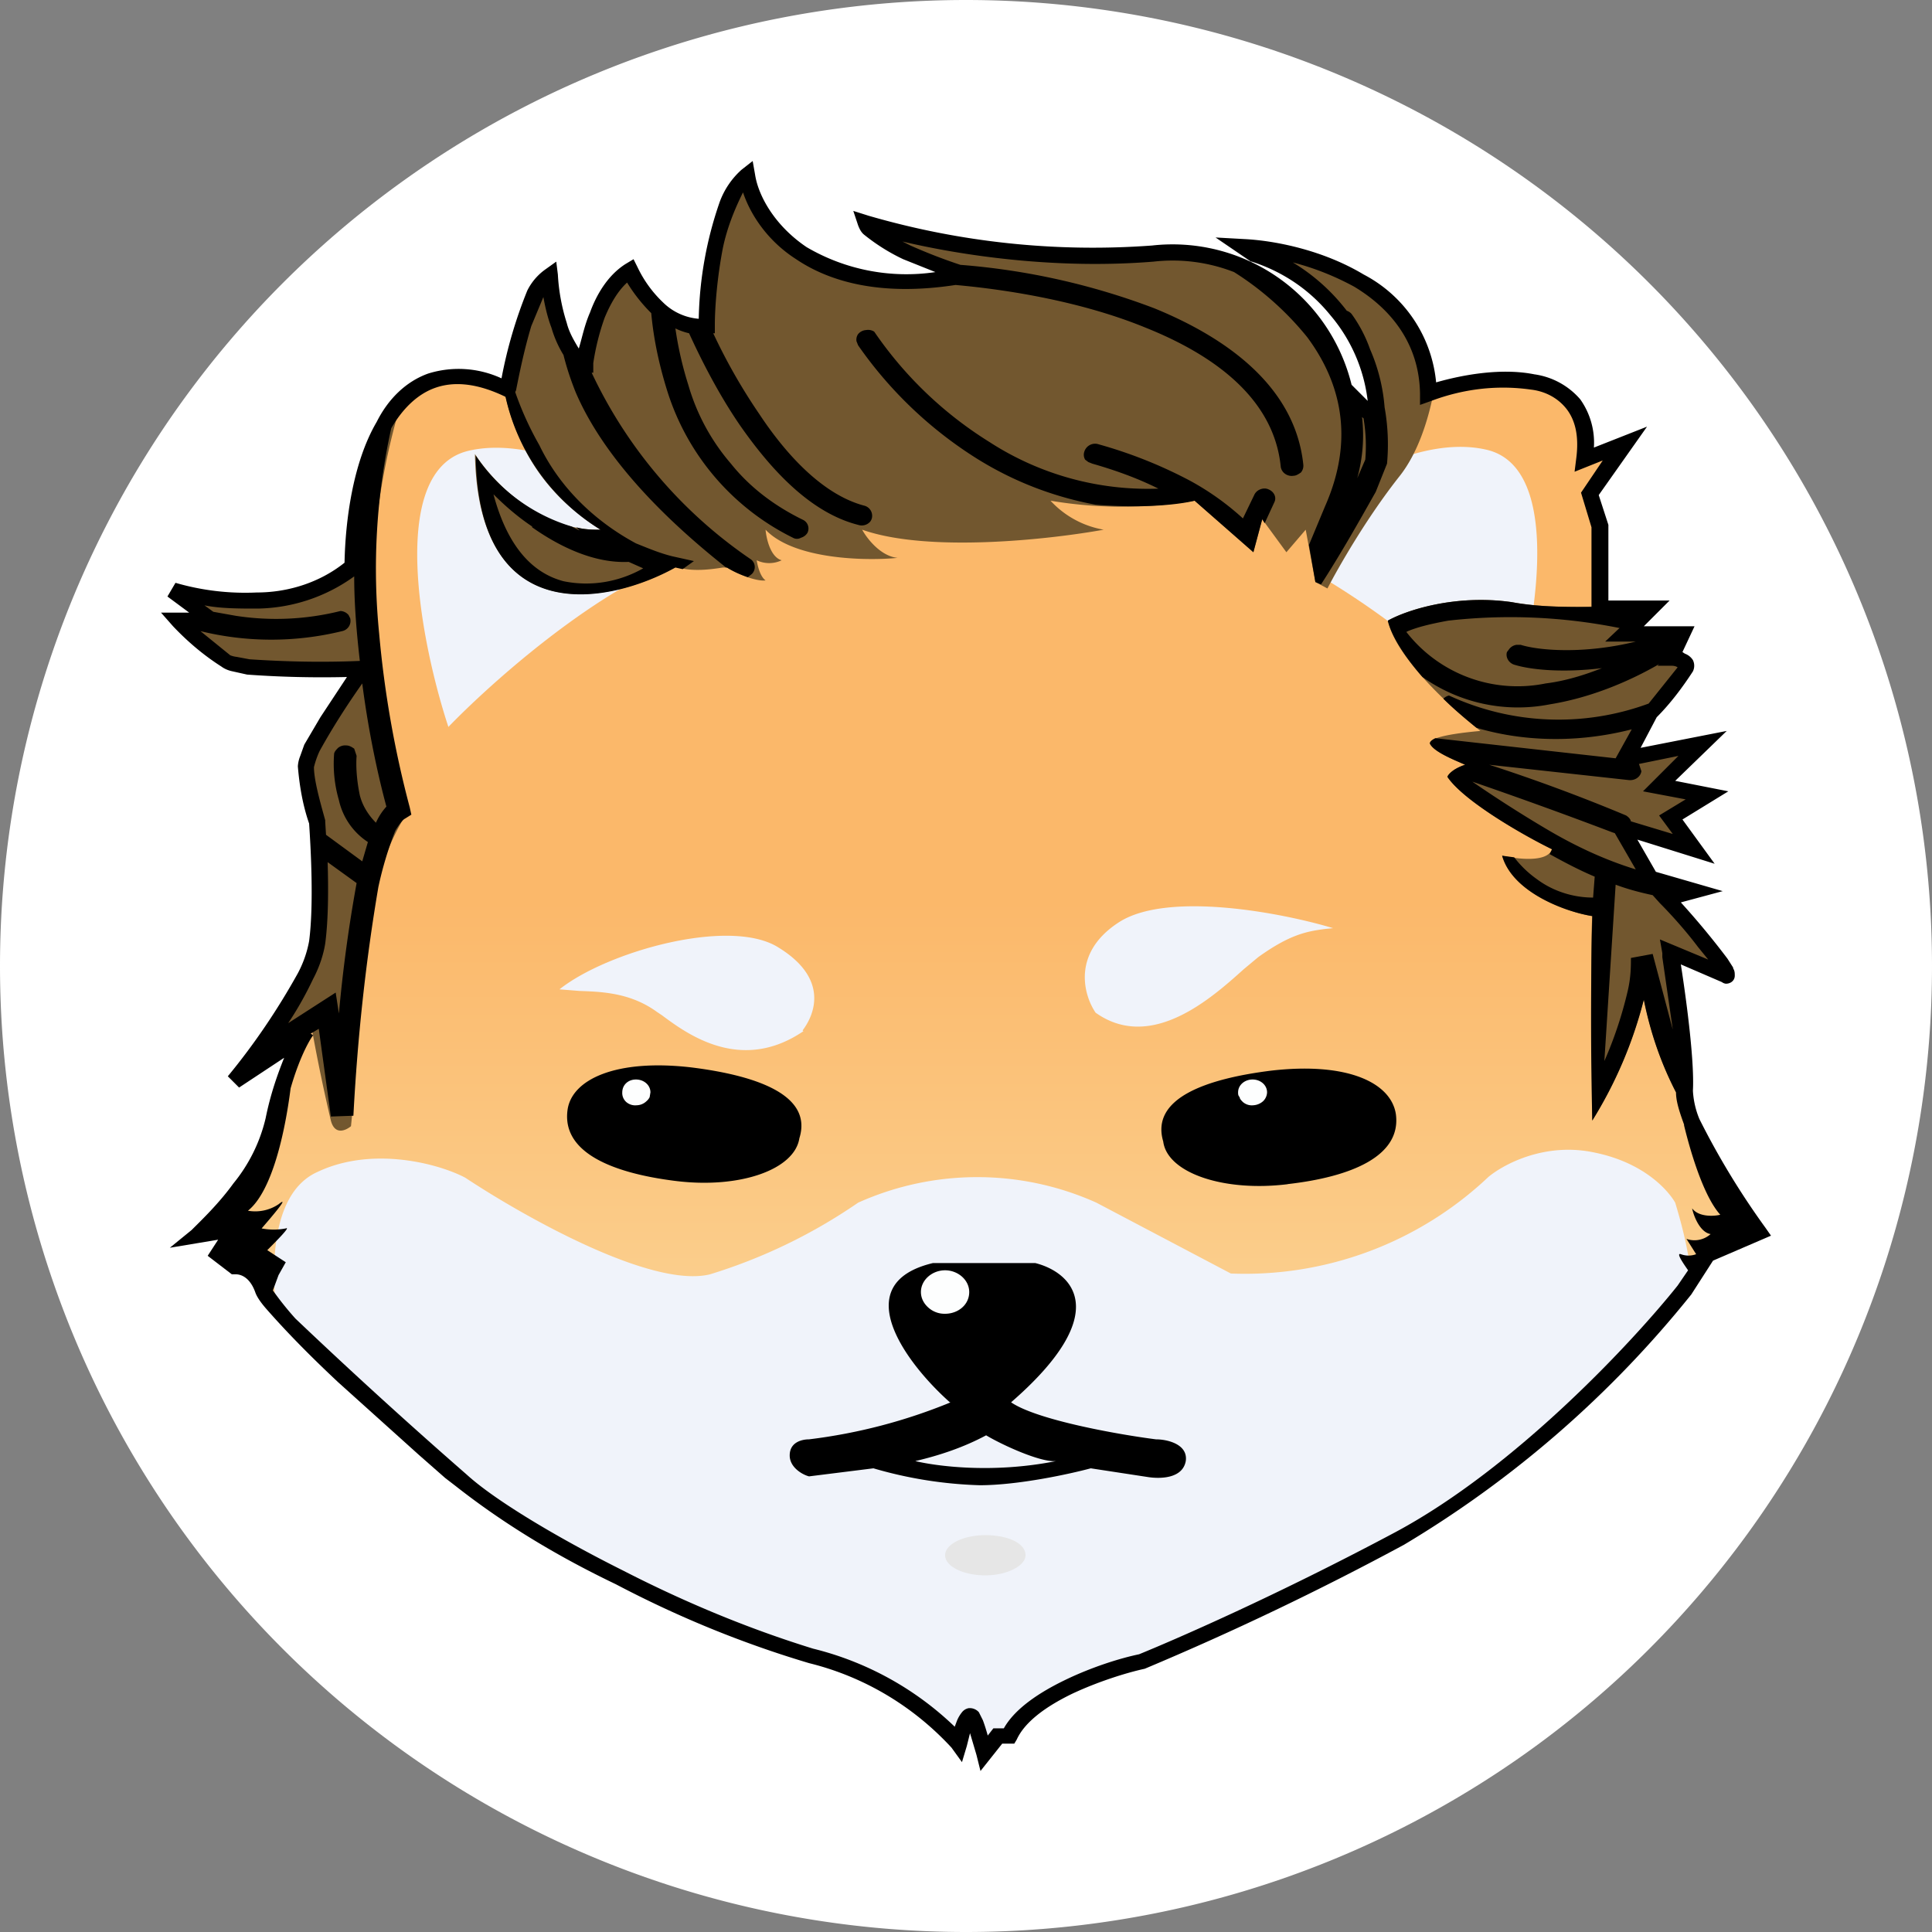 <svg xmlns="http://www.w3.org/2000/svg" width="24" height="24" fill="none" viewBox="0 0 24 24"><rect x="0" y="0" width="24" height="24" fill="#808080" stroke="none"/><g clip-path="url(#a)"><path fill="#fff" d="M12 24a12 12 0 1 0 0-24 12 12 0 0 0 0 24Z"/><path fill="url(#b)" d="M4.39 7.04c-.65.58-1.77.43-2.25.3l.5.37h-.4c.1.11.35.36.56.5.2.13 1.22.11 1.71.1a4.42 4.42 0 0 0-.71 1.21c0 .2.1.55.14.7.03.3.06 1 0 1.49a5.05 5.05 0 0 1-1.03 1.72c.47-.3.79-.54.89-.62-.09.12-.29.52-.4 1.1-.1.58-.68 1.2-.95 1.43l.46-.08-.2.32.2.15c.08-.01.27.03.36.3.11.32 1.74 1.73 2.46 2.36.72.64 3.06 1.84 4.34 2.18 1.03.27 1.65.84 1.83 1.09.04-.14.12-.4.17-.34.05.07.13.33.16.46l.16-.21h.14c.23-.5 1.2-.83 1.66-.93.43-.18 1.68-.73 3.2-1.53 1.51-.81 2.99-2.4 3.54-3.08l.28-.44.64-.28c-.32-.42-.94-1.35-.92-1.77.01-.4-.12-1.3-.18-1.71l.7.29c0-.12-.5-.7-.75-.97l.34-.09-.54-.15-.38-.65.92.28-.3-.38.47-.29-.6-.1.54-.54-.97.2.32-.57c.13-.14.4-.46.44-.55.04-.1-.11-.13-.2-.13l.15-.3h-.7l.31-.32h-.63V6.53l-.12-.4.43-.62-.5.2c.15-1.24-1.23-1.06-1.94-.82 0-1.36-1.53-1.78-2.29-1.83l.14.1c.45.15.83.44 1.1.8.27.38.42.82.41 1.27l-.4-.4a2.2 2.2 0 0 0-2.37-1.67 10.3 10.3 0 0 1-3.57-.39c.07.22.86.53 1.25.65-1.94.36-2.63-.68-2.73-1.24-.4.33-.5 1.38-.5 1.87-.48.06-.84-.44-.96-.7-.37.25-.52.88-.55 1.16-.3-.11-.42-.77-.45-1.08-.24.14-.44 1-.52 1.4C4.77 4.11 4.4 6 4.4 7.03Z"/><path fill="#F0F3FA" d="m16.44 7.18.99-1.5c.36-.12.72-.17 1.05-.09.99.25.57 2.4.23 3.44a10.34 10.34 0 0 0-2.27-1.85Zm-7.55-.35c-1.15.2-2.69 1.55-3.32 2.2C5.23 8 4.8 5.84 5.82 5.6s2.48.72 3.07 1.24Zm11.92 8.11c.06.2.17.58.2.95l-.08.13a13.2 13.2 0 0 1-3.55 3.09c-1.04.56-2.1 1.07-3.2 1.53-.45.1-1.43.43-1.65.93h-.14l-.16.2c-.04-.15-.09-.3-.16-.44-.05-.07-.13.19-.17.33a3.54 3.54 0 0 0-1.83-1.1 15.41 15.41 0 0 1-4.34-2.16l-.13-.11c-.63-.56-1.75-1.54-2.17-2.03-.07-.64-.02-1.46.51-1.7.69-.33 1.52-.1 1.84.07.71.47 2.31 1.38 3.04 1.2a6.7 6.7 0 0 0 1.84-.89 3.61 3.61 0 0 1 2.96 0l1.67.88a4.4 4.4 0 0 0 3.2-1.2c.18-.15.7-.44 1.33-.3.62.13.91.48.99.62Zm-6.9-3.49c-.6.38-.45.91-.3 1.13.69.49 1.44-.18 1.84-.54l.18-.15c.39-.28.6-.32.83-.35l.1-.01c-.63-.19-2.04-.46-2.65-.08ZM9.97 12.8c.16-.21.32-.65-.3-1.03-.6-.38-2.13.05-2.72.52l.25.02c.27.01.63.02.96.26l.06.04c.31.23.98.73 1.76.2Z"/><path fill="#72572F" d="M5.9 5.64c.04 2.2 1.67 1.86 2.5 1.4.19.07.45.03.58.01h.05c.24.14.42.17.48.16-.07-.05-.1-.19-.11-.25a.36.36 0 0 0 .31 0c-.14-.04-.19-.27-.2-.38.35.37 1.24.39 1.64.35-.21-.02-.38-.24-.44-.35.82.29 2.34.12 3 0a1.17 1.17 0 0 1-.66-.36 5.4 5.4 0 0 0 1.79 0l.73.64.11-.41.3.41.24-.28.12.65.15.08c.13-.25.48-.87.9-1.4.22-.28.35-.68.42-1.04l-.07.02c0-1.36-1.53-1.78-2.29-1.83l.14.1c.45.15.83.44 1.1.8.28.38.42.82.41 1.28l-.4-.4a2.2 2.2 0 0 0-2.37-1.68 10.1 10.1 0 0 1-3.58-.39c.08.22.87.53 1.26.66-1.95.35-2.63-.69-2.73-1.25-.39.32-.5 1.39-.5 1.87-.48.06-.84-.44-.96-.7-.37.25-.52.88-.55 1.15-.3-.1-.42-.76-.45-1.08-.24.15-.44 1-.51 1.42l-.05-.02c.06.35.2.7.4 1 .2.3.48.56.8.76-.76.02-1.35-.61-1.56-.94Zm13.97 1.89c-.36.02-.75.01-1.09-.05-.7-.1-1.31.1-1.54.23.11.48.82 1.11 1.15 1.37-.22.02-.68.07-.62.17.06.1.32.2.43.25-.15.05-.21.12-.22.15.2.3.95.73 1.3.9-.06.17-.44.12-.62.08.13.46.8.7 1.12.75-.03.44 0 1.87 0 2.54a5.4 5.4 0 0 0 .64-1.51c.13.65.36 1.13.57 1.44a.88.88 0 0 1-.06-.3c.01-.4-.1-1.23-.17-1.66v-.06l.7.29c0-.12-.5-.7-.76-.97l.34-.09-.54-.15-.38-.65.92.28-.29-.38.46-.29-.6-.1.54-.54-.97.2.32-.57.03-.03a4 4 0 0 0 .41-.52c.05-.1-.11-.13-.2-.13l.15-.3h-.7l.31-.32h-.63v-.03ZM2.55 7.42c.54.08 1.3.07 1.82-.36l.02-.02c0-.63.14-1.57.6-2.06-.7 2.3-.25 4.35.08 5.1-.16.24-.28.52-.37.82a7.22 7.22 0 0 0-.24 1.47 20 20 0 0 1-.1 1.62c-.06.05-.2.12-.25-.07a22 22 0 0 1-.24-1.16l-.11.1.04-.05c-.11.09-.42.33-.89.62.17-.2.43-.53.65-.88.2-.3.35-.62.38-.84a9.2 9.2 0 0 0 0-1.5 2.67 2.67 0 0 1-.14-.69c0-.2.47-.9.71-1.22-.49.02-1.51.04-1.71-.1-.2-.14-.4-.3-.57-.49h.41l-.11-.08-.38-.3c.1.04.24.07.4.09Z"/><path fill="#E6E6E6" d="M12.74 19.32c0 .13-.23.25-.5.25s-.5-.11-.5-.25.23-.25.5-.25c.28 0 .5.1.5.25Z"/><path fill="#000" d="m15.68 6.45.03.05.12-.26c.03-.06 0-.13-.07-.16-.06-.03-.15 0-.18.07l-.14.29a3.32 3.32 0 0 0-.66-.47 5.68 5.68 0 0 0-1.13-.45.14.14 0 0 0-.18.09.12.12 0 0 0 .01.1l.04.03.05.02c.28.08.56.18.82.31a3.62 3.62 0 0 1-2.1-.58 4.8 4.8 0 0 1-1.43-1.37.14.14 0 0 0-.1-.02.14.14 0 0 0-.1.05.12.12 0 0 0-.02.09l.02.05a5.1 5.1 0 0 0 1.48 1.41c.45.28.94.47 1.47.57.64.05 1.07-.01 1.23-.05l.73.64.11-.41Zm-5.75 7.69c-.06.39-.74.63-1.54.53-.8-.1-1.41-.36-1.34-.88.05-.38.6-.64 1.54-.53.8.1 1.51.34 1.34.88Zm6.07.57c-.8.1-1.5-.14-1.55-.53-.16-.54.54-.78 1.34-.88.95-.11 1.49.15 1.55.54.07.52-.55.78-1.35.87Z"/><path fill="#000" fill-rule="evenodd" d="M11.8 17.42c-.52-.46-1.3-1.47-.21-1.73h1.27c.44.11 1 .6-.3 1.73.32.22 1.33.4 1.8.46.14 0 .4.06.37.27-.04.22-.32.22-.46.2l-.72-.11c-.26.07-.9.21-1.38.21a5.23 5.23 0 0 1-1.32-.21l-.8.1c-.08-.02-.24-.11-.24-.26 0-.17.16-.2.24-.2a6.77 6.77 0 0 0 1.76-.46h-.01Zm-.43.73c.3-.07.6-.17.88-.32.2.12.68.34.87.32-.8.16-1.5.06-1.75 0Z" clip-rule="evenodd"/><path fill="#000" fill-rule="evenodd" d="M9.38 2.17 9.35 2l-.14.11a1 1 0 0 0-.27.4 4.67 4.67 0 0 0-.26 1.45.71.71 0 0 1-.44-.2 1.48 1.48 0 0 1-.32-.44l-.05-.1-.1.06c-.22.14-.36.38-.44.6-.07.16-.1.32-.14.45-.06-.1-.12-.2-.15-.32a2.4 2.4 0 0 1-.11-.6l-.02-.16-.14.1a.71.71 0 0 0-.22.26 5.69 5.69 0 0 0-.32 1.09 1.27 1.27 0 0 0-.91-.06c-.28.1-.5.32-.64.6-.3.51-.39 1.24-.4 1.75-.3.24-.69.37-1.09.37a3.1 3.1 0 0 1-1.01-.12l-.1.17.27.2H2l.15.17c.18.19.38.36.6.5.04.03.09.05.14.06l.18.04c.41.03.83.04 1.24.03l-.33.5-.2.34-.05.14a.41.41 0 0 0-.03.13c.02.24.06.48.14.71.02.3.06 1 0 1.46-.02.11-.06.25-.14.4-.25.45-.54.88-.87 1.28l.14.14.56-.37c-.08.2-.17.45-.23.75a2 2 0 0 1-.4.81c-.18.25-.4.46-.52.58l-.27.22.6-.1-.13.2.3.23h.05c.02 0 .16 0 .24.22.02.06.07.13.13.2.28.32.58.62.9.92l1 .9.33.29.13.1c.61.48 1.28.88 1.99 1.22.76.4 1.56.73 2.4.98.69.17 1.3.54 1.77 1.05l.13.18.06-.2.04-.16.08.27.05.2.27-.34h.15l.03-.05c.1-.22.36-.41.69-.57.32-.15.67-.26.9-.31a36.6 36.6 0 0 0 3.22-1.54 13.33 13.33 0 0 0 3.57-3.11l.27-.42.72-.31-.07-.1a9.69 9.69 0 0 1-.82-1.35 1.07 1.07 0 0 1-.08-.35c.02-.37-.08-1.12-.15-1.57l.51.22a.1.1 0 0 0 .05.02c.06 0 .11-.04.11-.1 0-.03 0-.06-.02-.09v-.01l-.07-.11a9.79 9.79 0 0 0-.58-.7l.52-.14-.83-.24-.23-.4.96.3-.4-.55.57-.35-.66-.13.64-.62-1.07.21.2-.38c.17-.17.32-.37.45-.57a.16.16 0 0 0 0-.14.2.2 0 0 0-.1-.08l-.03-.02.15-.32h-.63l.32-.32h-.76v-.94l-.12-.37.6-.85-.66.26a.93.93 0 0 0-.17-.6.92.92 0 0 0-.57-.31c-.4-.08-.87 0-1.22.1a1.69 1.69 0 0 0-.9-1.34c-.5-.3-1.09-.42-1.48-.44l-.36-.02.44.3h.01c.4.13.73.36.98.67a2 2 0 0 1 .46 1.06l-.2-.2a2.29 2.29 0 0 0-2.48-1.73 9.98 9.98 0 0 1-3.52-.37l-.19-.06.06.18c.02.05.04.09.08.12.15.12.31.22.48.3l.4.16a2.45 2.45 0 0 1-1.6-.31c-.4-.27-.6-.64-.64-.9Zm11.71 9.59.13.16-.6-.25.03.17v.05l.13.9-.25-.94-.27.05c0 .1 0 .24-.04.41-.07.3-.17.6-.29.87l.14-2.19c.16.06.32.1.46.13l.09.1c.13.13.32.34.47.54Zm-.77-.96-.26-.45-.03-.01a58.66 58.66 0 0 0-1.74-.63c.26.18.6.4.94.6.34.2.7.37 1.09.49Zm-.07-.6.53.16-.17-.23.33-.2-.53-.1.44-.44-.49.1.03.09c-.01.07-.08.12-.16.11L18.5 9.5a21.95 21.95 0 0 1 1.7.63c.03.02.05.04.06.07Zm-.18-.78-2.24-.25c-.06.03-.08.06-.06.08.06.1.32.2.43.25-.15.05-.21.12-.22.15.2.3.95.73 1.3.9l-.03.06c.18.1.37.2.56.28l-.02.26c-.25 0-.5-.08-.7-.23a1.3 1.3 0 0 1-.28-.27l-.15-.02c.13.46.8.7 1.12.75a53.4 53.4 0 0 0 0 2.54 5.3 5.3 0 0 0 .64-1.5c.08.4.21.78.4 1.15 0 .12.05.26.1.4v.01c.1.41.26.9.45 1.11-.08.02-.27.03-.35-.08.02.1.1.3.23.32a.3.3 0 0 1-.3.06l.12.19a.27.27 0 0 1-.19 0c-.06-.02.02.1.09.2l-.13.19c-.55.69-2.01 2.26-3.5 3.06-1.5.8-2.75 1.34-3.19 1.52-.24.05-.59.16-.92.32-.31.15-.62.35-.76.6h-.13l-.07.09a2.11 2.11 0 0 0-.06-.19l-.05-.1a.15.15 0 0 0-.13-.05.14.14 0 0 0-.08.05.43.43 0 0 0-.06.1l-.03.08a3.87 3.87 0 0 0-1.76-.97c-.81-.25-1.6-.58-2.36-.97-.84-.42-1.6-.88-1.94-1.19a67.35 67.35 0 0 1-2.13-1.94 3.8 3.8 0 0 1-.28-.35l.07-.19.09-.16-.23-.15c.1-.1.3-.3.23-.27a.79.79 0 0 1-.3 0c.13-.15.36-.42.21-.3a.52.52 0 0 1-.38.08c.3-.24.46-.97.53-1.52.1-.35.22-.58.28-.66l-.03-.02.1-.06.15 1.09.28-.01c.05-.95.15-1.9.31-2.84a4.52 4.52 0 0 1 .21-.7c.06-.1.1-.14.12-.15l.08-.05-.02-.09a12.8 12.8 0 0 1-.38-2.16 8.1 8.1 0 0 1 .15-2.55c.14-.24.32-.42.54-.5.22-.08.5-.07.86.1l.02.01a2.6 2.6 0 0 0 1.18 1.65c-.1 0-.2 0-.3-.03l.04.04a2.13 2.13 0 0 1-.1-.05 2.2 2.2 0 0 1-1.19-.88c.03 2.18 1.67 1.84 2.48 1.39l.09.02.14-.1-.27-.06c-.16-.04-.3-.1-.45-.16-.52-.28-.95-.7-1.2-1.22a3.93 3.93 0 0 1-.3-.66l.01-.02c.04-.2.1-.5.19-.8l.15-.36c.02.11.05.25.1.38a1.38 1.38 0 0 0 .15.34c.04.16.09.31.15.46.26.61.82 1.35 1.87 2.18h.01c.08.05.17.09.26.12l.05-.04a.12.12 0 0 0-.01-.18 5.77 5.77 0 0 1-1.98-2.32h.02v-.12a3 3 0 0 1 .14-.56c.07-.17.16-.33.28-.44a2 2 0 0 0 .3.38c.03.33.1.65.2.97a3.05 3.05 0 0 0 1.56 1.82.1.1 0 0 0 .1 0 .14.14 0 0 0 .08-.06.12.12 0 0 0-.05-.16c-.35-.17-.66-.4-.9-.7a2.6 2.6 0 0 1-.53-.98 4.38 4.38 0 0 1-.16-.7.8.8 0 0 0 .17.06c.16.35.37.76.63 1.14.39.56.88 1.09 1.47 1.24a.14.14 0 0 0 .15-.04.13.13 0 0 0 .02-.04.13.13 0 0 0-.1-.16c-.48-.13-.93-.58-1.3-1.14a7.12 7.12 0 0 1-.57-1h.02v-.1c0-.23.03-.6.1-.96.05-.24.14-.47.25-.69.09.27.3.6.66.83.43.29 1.07.46 1.98.32.67.06 1.58.21 2.36.53.9.36 1.6.91 1.68 1.73a.13.13 0 0 0 .06.09.14.14 0 0 0 .1.02c.03 0 .06-.02.09-.04a.13.13 0 0 0 .03-.1c-.1-.95-.92-1.56-1.85-1.94a8.67 8.67 0 0 0-2.41-.54 6.7 6.7 0 0 1-.62-.24l-.1-.05c.72.17 1.89.35 3.12.25a2.1 2.1 0 0 1 1 .13c.35.22.66.5.91.81.4.54.6 1.24.22 2.1l-.2.48.08.46.07.03c.24-.37.46-.76.68-1.15l.14-.35a2.6 2.6 0 0 0-.03-.7 2.23 2.23 0 0 0-.18-.72 1.72 1.72 0 0 0-.23-.44.14.14 0 0 0-.06-.04 2.42 2.42 0 0 0-.67-.6c.27.07.52.17.76.3.45.27.81.7.82 1.33v.14l.14-.05c.4-.15.82-.2 1.24-.14.17.02.33.1.44.24.1.13.16.32.12.62l-.02.16.35-.14-.27.4.13.43v.99c-.33 0-.68 0-.99-.06-.7-.1-1.31.1-1.54.23.05.21.23.47.43.7a2.05 2.05 0 0 0 1.58.34c.5-.08.98-.28 1.36-.5l-.02.02h.16c.03 0 .06 0 .09.02l-.36.45a3.24 3.24 0 0 1-2.48-.1.14.14 0 0 0-.07.04c.14.14.3.27.41.36.46.14 1.15.22 1.93.02l-.2.36Zm.25-1.45h-.38l.18-.17h-.01a6.87 6.87 0 0 0-2.12-.09c-.22.04-.38.08-.5.13l-.02.01a1.75 1.75 0 0 0 1.73.64c.24-.03.47-.1.7-.19-.49.06-.88.02-1.08-.04-.08-.02-.12-.1-.1-.16l.03-.04a.14.14 0 0 1 .09-.05h.05c.22.07.78.12 1.43-.04ZM16.94 5.2l-.02-.02a2 2 0 0 1-.06.76l.1-.23a2 2 0 0 0-.02-.5ZM4.4 7.16a2.1 2.1 0 0 1-1.2.4c-.23 0-.46 0-.66-.04l.11.08.28.05a3.3 3.3 0 0 0 1.3-.06.14.14 0 0 1 .1.05l.02.04a.13.13 0 0 1-.1.16 3.7 3.7 0 0 1-1.76 0l.37.3a.3.3 0 0 0 .08.02l.16.03c.45.03.91.04 1.37.02-.04-.35-.07-.7-.07-1.05Zm.1 1.33c-.19.27-.37.55-.53.84a1.1 1.1 0 0 0-.07.2c0 .18.1.51.14.66v.02l.01.16.45.33.07-.24a.84.84 0 0 1-.36-.52 1.62 1.62 0 0 1-.06-.57c0-.03.03-.06.05-.08a.14.14 0 0 1 .1-.03c.04 0 .07.02.1.04l.03.09c-.01.12 0 .3.04.49.03.12.1.24.2.34a.75.75 0 0 1 .13-.2c-.1-.37-.22-.91-.3-1.53Zm-.43 2.22.36.26a18 18 0 0 0-.22 1.62l-.04-.26-.59.38c.12-.18.22-.36.31-.55.08-.15.13-.31.15-.44.04-.3.04-.69.03-1.01Zm2.54-4.16c.34.24.77.45 1.2.43l.18.08c-.3.17-.65.23-.99.16-.34-.09-.68-.37-.87-1.08.14.14.3.28.48.4Z" clip-rule="evenodd"/><path fill="#FDFEFE" d="m8.07 13.63.01-.06c0-.09-.08-.16-.18-.16-.1 0-.17.07-.17.16a.15.15 0 0 0 .05.12.17.17 0 0 0 .13.04.18.18 0 0 0 .12-.05.16.16 0 0 0 .04-.05Zm7.5.1a.2.2 0 0 0 .12-.05.16.16 0 0 0 .05-.11c0-.09-.08-.16-.18-.16-.1 0-.18.07-.18.16 0 .02 0 .04.02.06 0 .02.02.04.04.06a.17.17 0 0 0 .13.04Zm-3.83 2.59c.16 0 .3-.11.3-.27 0-.15-.14-.27-.3-.27-.16 0-.3.12-.3.27 0 .08.04.15.1.2a.3.3 0 0 0 .2.07Z"/></g><defs><linearGradient id="b" x1="11.99" x2="11.99" y1="2.18" y2="21.78" gradientUnits="userSpaceOnUse"><stop offset=".46" stop-color="#FBB86A"/><stop offset="1" stop-color="#FBE9B6"/></linearGradient><clipPath id="a"><path fill="#fff" d="M0 0h24v24H0z"/></clipPath></defs></svg>